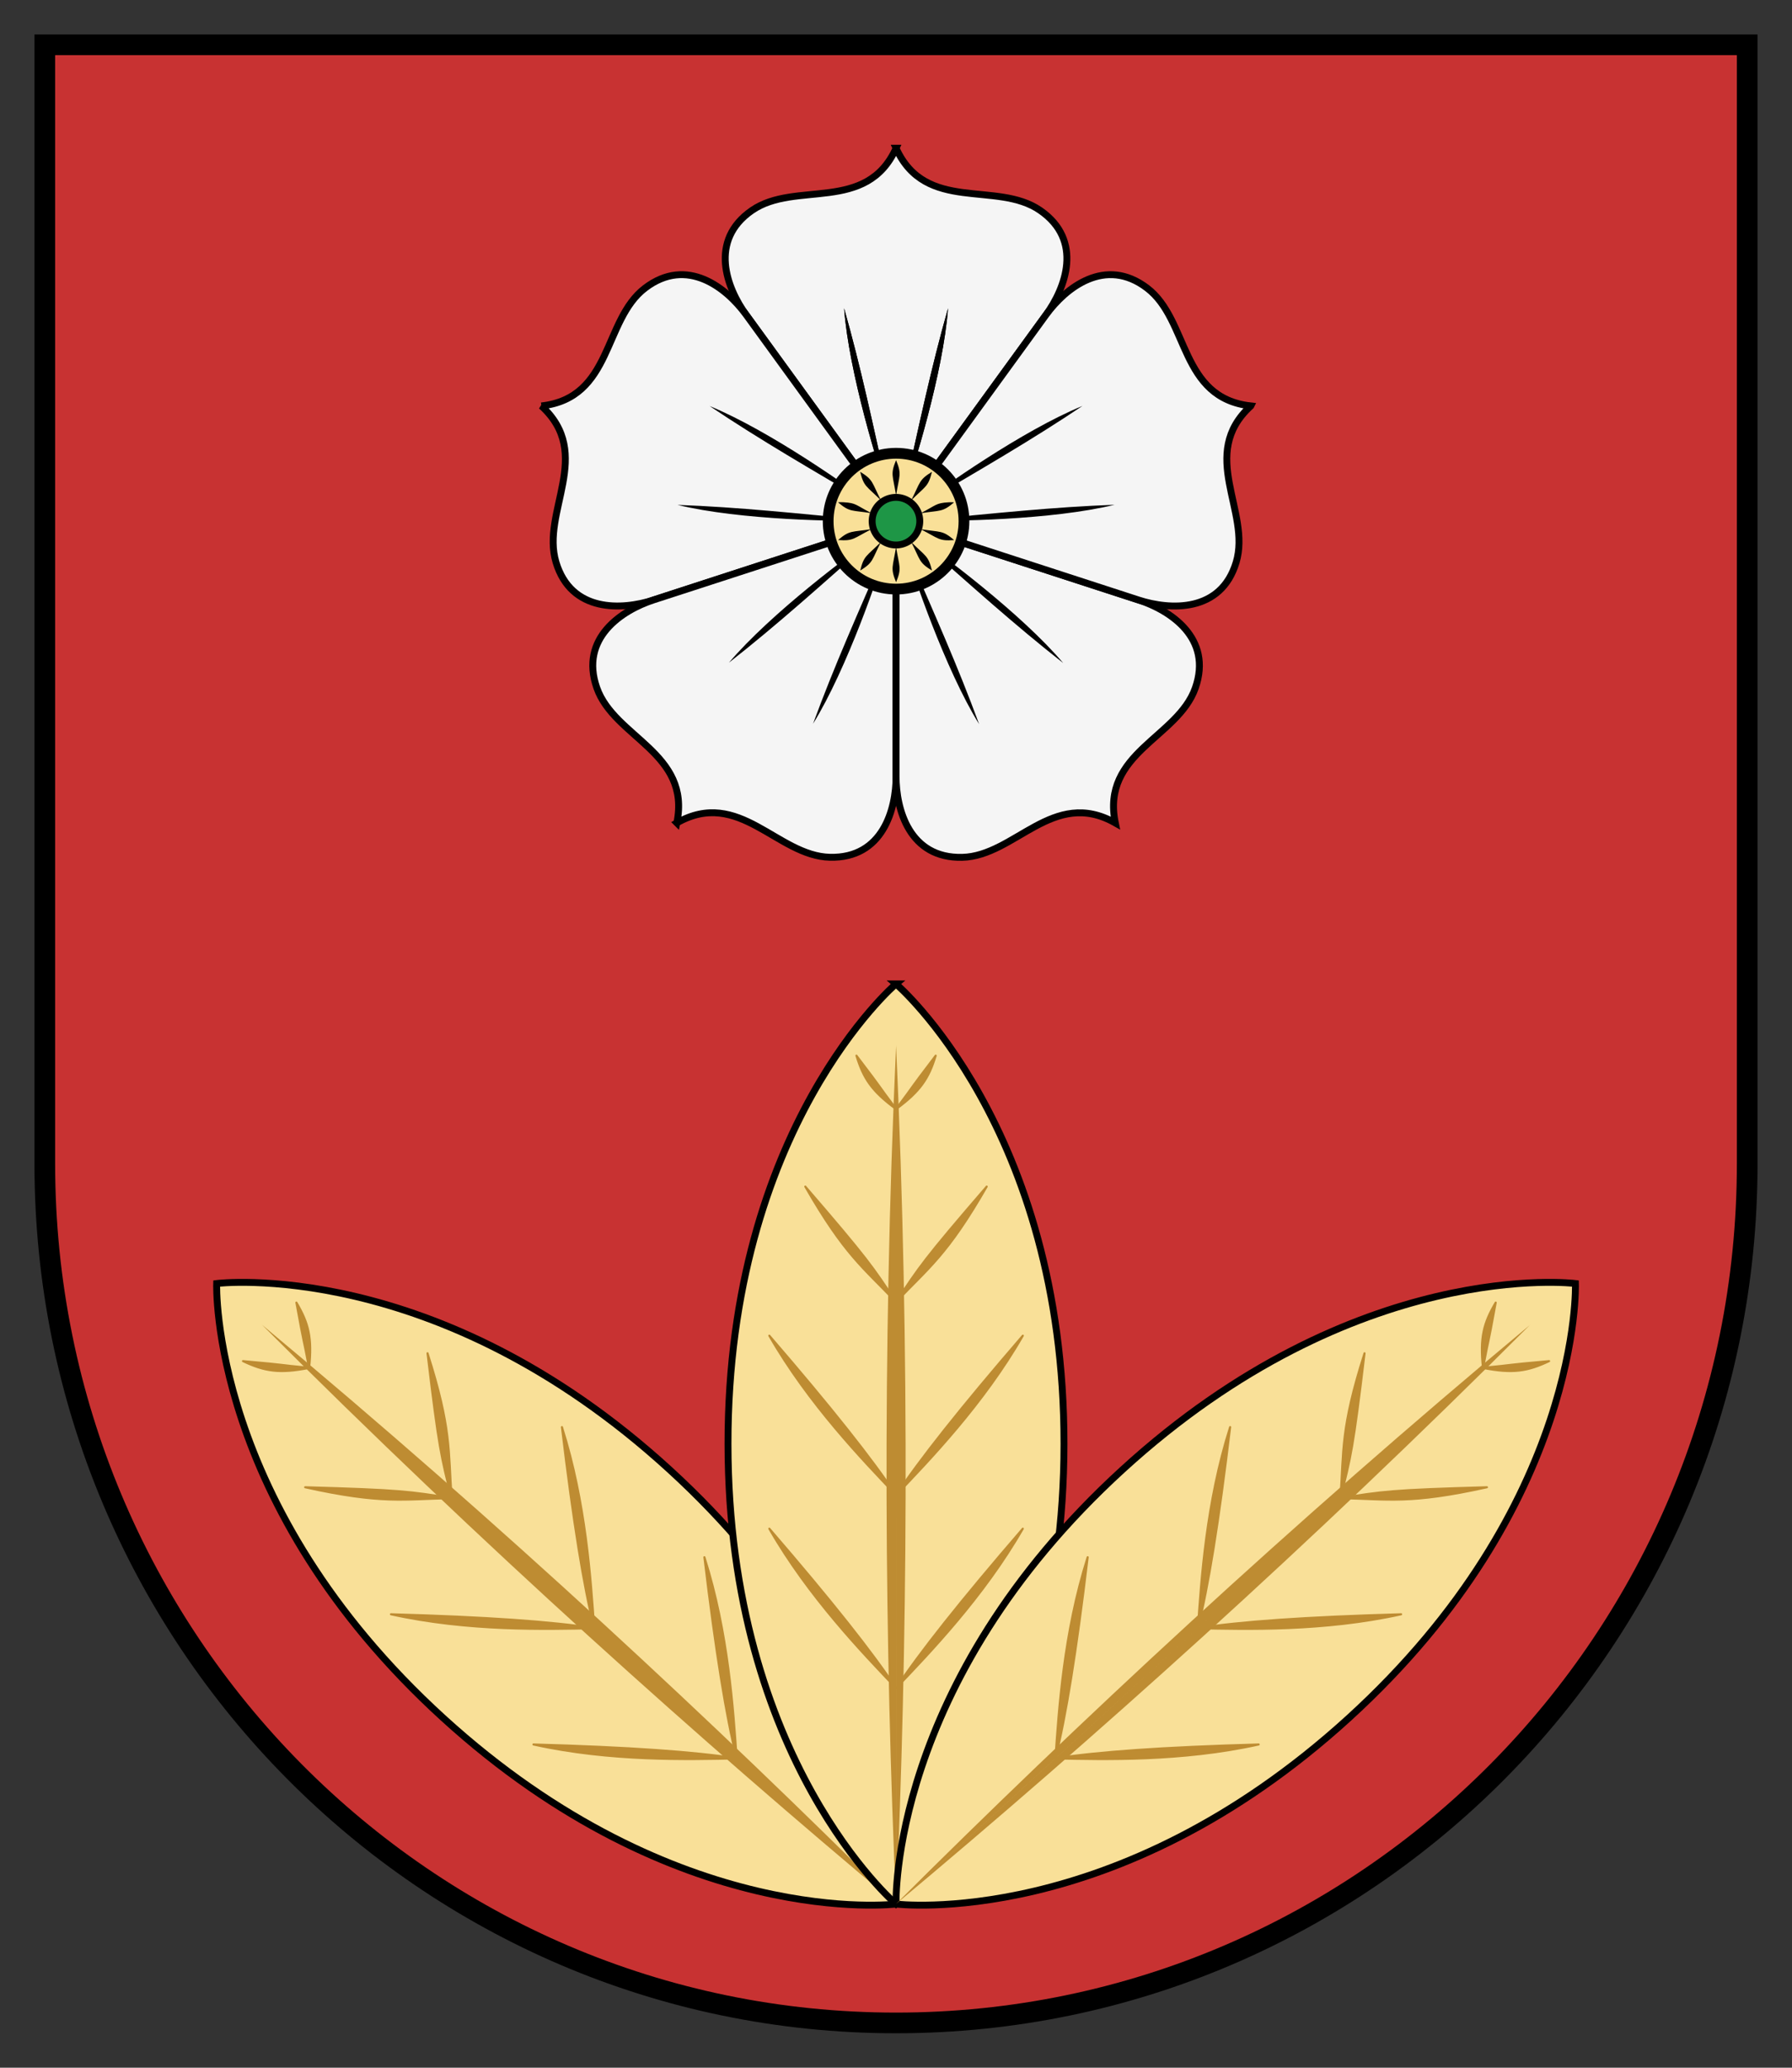 <svg xmlns:rdf="http://www.w3.org/1999/02/22-rdf-syntax-ns#" xmlns="http://www.w3.org/2000/svg" height="300" width="260" version="1.1" xmlns:cc="http://creativecommons.org/ns#" xmlns:dc="http://purl.org/dc/elements/1.1/">
 <rect width="100%" height="100%" fill="#333333" stroke="none"/>
 <path d="m6.5 6.5v162.33c0 68.85 55.293 124.67 123.5 124.67s123.5-55.815 123.5-124.67v-162.33h-247z" stroke="#000000" stroke-width="3" fill="#c83232"/>
 <path d="m130.01 21.504c-4.302 9.479-14.599 4.662-20.908 9.023-6.309 4.362-3.668 11.268-0.842 15.16l21.75 29.93 21.75-29.93c2.827-3.892 5.465-10.798-0.844-15.16s-16.604 0.456-20.906-9.023z" stroke="#000000" fill="#f5f5f5"/>
 <path stroke-linejoin="round" style="color:#000000" d="m122.47 44.73c0.696 9.334 5.017 23.337 6.564 27.567-2.438-10.957-4.109-18.93-6.564-27.567z" stroke-linecap="round" fill="#000000"/>
 <path d="m78.547 58.894c7.686 7.021-0.078 15.325 2.121 22.673s9.583 6.971 14.158 5.485l35.184-11.436-21.74-29.934c-2.828-3.891-8.581-8.534-14.679-3.882-6.098 4.652-4.698 15.932-15.042 17.095z" stroke="#000000" fill="#f5f5f5"/>
 <g stroke-linejoin="round" stroke-linecap="round" fill="#000000">
  <path style="color:#000000" d="m122.47 44.73c0.696 9.334 5.017 23.337 6.564 27.567-2.438-10.957-4.109-18.93-6.564-27.567z"/>
  <path d="m137.55 44.73c-0.696 9.334-5.017 23.337-6.564 27.567 2.438-10.957 4.109-18.93 6.564-27.567z" style="color:#000000"/>
 </g>
 <g stroke-linejoin="round" transform="matrix(.309 -.951 .951 .309 17.918 175.9)" stroke-linecap="round" fill="#000000">
  <path d="m122.47 44.73c0.696 9.334 5.017 23.337 6.564 27.567-2.438-10.957-4.109-18.93-6.564-27.567z" style="color:#000000"/>
  <path style="color:#000000" d="m137.55 44.73c-0.696 9.334-5.017 23.337-6.564 27.567 2.438-10.957 4.109-18.93 6.564-27.567z"/>
 </g>
 <path d="m98.203 119.39c9.052-5.14 14.551 4.81 22.219 4.989 7.668 0.179 9.591-6.96 9.592-11.77l-0.004-36.998-35.188 11.429c-4.574 1.487-10.768 5.524-8.228 12.761 2.54 7.237 13.701 9.391 11.61 19.589z" stroke="#000000" fill="#f5f5f5"/>
 <path d="m161.82 119.4c-2.091-10.197 9.071-12.353 11.611-19.59 2.54-7.237-3.656-11.273-8.23-12.76l-35.188-11.429-0.004 36.998c0.001 4.81 1.926 11.948 9.594 11.769 7.668-0.179 13.166-10.128 22.217-4.988z" stroke="#000000" fill="#f5f5f5"/>
 <g stroke-linejoin="round" stroke-linecap="round" transform="matrix(-.809 -.588 .588 -.809 190.74 213.21)" fill="#000000">
  <path style="color:#000000" d="m122.47 44.73c0.696 9.334 5.017 23.337 6.564 27.567-2.438-10.957-4.109-18.93-6.564-27.567z"/>
  <path d="m137.55 44.73c-0.696 9.334-5.017 23.337-6.564 27.567 2.438-10.957 4.109-18.93 6.564-27.567z" style="color:#000000"/>
 </g>
 <g stroke-linejoin="round" transform="matrix(-.809 .588 -.588 -.809 279.64 60.375)" stroke-linecap="round" fill="#000000">
  <path d="m122.47 44.73c0.696 9.334 5.017 23.337 6.564 27.567-2.438-10.957-4.109-18.93-6.564-27.567z" style="color:#000000"/>
  <path style="color:#000000" d="m137.55 44.73c-0.696 9.334-5.017 23.337-6.564 27.567 2.438-10.957 4.109-18.93 6.564-27.567z"/>
 </g>
 <path d="m181.48 58.896c-10.344-1.162-8.945-12.444-15.043-17.096-6.098-4.652-11.851-0.007-14.678 3.884l-21.744 29.934 35.186 11.437c4.575 1.486 11.958 1.861 14.157-5.487 2.199-7.348-5.564-15.651 2.121-22.671z" stroke="#000000" fill="#f5f5f5"/>
 <g stroke-linejoin="round" stroke-linecap="round" transform="matrix(.309 .951 -.951 .309 161.75 -71.397)" fill="#000000">
  <path style="color:#000000" d="m122.47 44.73c0.696 9.334 5.017 23.337 6.564 27.567-2.438-10.957-4.109-18.93-6.564-27.567z"/>
  <path d="m137.55 44.73c-0.696 9.334-5.017 23.337-6.564 27.567 2.438-10.957 4.109-18.93 6.564-27.567z" style="color:#000000"/>
 </g>
 <path stroke-linejoin="round" d="m137.55 44.73c-0.696 9.334-5.017 23.337-6.564 27.567 2.438-10.957 4.109-18.93 6.564-27.567z" stroke-linecap="round" style="color:#000000" fill="#000000"/>
 <circle stroke-linejoin="round" cx="130.01" stroke-linecap="round" stroke="#000000" cy="75.617" r="9.852" stroke-width="1.561" fill="#f9e098"/>
 <path d="m133.45 75.617a3.454 3.454 0 0 1 -6.909 0 3.454 3.454 0 1 1 6.909 0z" fill="#1e9646" stroke="#000000"/>
 <path d="m130.01 66.764c-0.857 2.083-0.468 2.168 0.002 5.111 0.47-2.944 0.855-3.028-0.002-5.111zm-5.205 1.688c0.531 2.189 0.895 2.03 3.005 4.136-1.35-2.658-1.088-2.954-3.005-4.136zm10.408 0.006c-1.918 1.182-1.655 1.478-3.006 4.135 2.11-2.106 2.474-1.946 3.006-4.135zm-12.807 4.412c-0.266-0.016-0.54-0.014-0.82 0.008 1.716 1.459 1.918 1.115 4.863 1.579-2.323-1.187-2.181-1.476-4.043-1.586zm15.201 0.008c-1.861 0.111-1.719 0.403-4.042 1.589 2.945-0.463 3.146-0.123 4.862-1.582-0.281-0.021-0.554-0.024-0.82-0.008zm-11.15 3.891c-2.945 0.463-3.146 0.122-4.862 1.581 2.246 0.171 2.208-0.225 4.862-1.581zm7.114 0.008c2.655 1.356 2.618 1.75 4.864 1.579-1.716-1.459-1.919-1.115-4.864-1.579zm-5.758 1.863c-2.11 2.106-2.472 1.948-3.003 4.137 1.918-1.182 1.653-1.48 3.003-4.137zm4.397 0.005c1.35 2.658 1.09 2.954 3.008 4.136-0.531-2.189-0.898-2.03-3.008-4.136zm-2.199 0.712c-0.47 2.944-0.855 3.03 0.002 5.113 0.857-2.083 0.468-2.17-0.002-5.113z" fill-rule="evenodd" stroke-width="1px" fill="#000000"/>
 <path fill="#f9e098" stroke="#000000" d="m31.435 186.22s-1.1 32.047 32.847 63.014 65.724 27.019 65.724 27.019 1.061-32.004-32.847-63.014-65.724-27.019-65.724-27.019z"/>
 <path stroke-linejoin="round" style="color:#000000" d="m38.005 192.21 0.105 0.096c31.829 31.86 63.68 60.36 91.9 83.93l-46.003-42.01 46.003 42.01c-26.03-25.97-57.292-55.12-91.896-83.94l-0.105-0.096c0.017 0.017 0.032 0.035 0.049 0.05-0.018-0.015-0.035-0.031-0.053-0.046z" stroke-linecap="round" stroke-width="1px" fill="#be8c32"/>
 <path stroke-linejoin="round" style="color:#000000" d="m77.396 253.1c11.184 2.481 22.49 2.164 29.489 2.024-6.091-0.954-15.529-1.631-29.489-2.024z" stroke="#be8c32" stroke-linecap="round" stroke-width="0.3" fill="#be8c32"/>
 <path stroke-linejoin="round" style="color:#000000" d="m102.2 225.93c3.481 10.914 4.188 22.202 4.68 29.185-1.5-5.979-3.027-15.318-4.68-29.185z" stroke="#be8c32" stroke-linecap="round" stroke-width="0.3" fill="#be8c32"/>
 <path stroke-linejoin="round" style="color:#000000" d="m56.722 234.21c11.184 2.481 22.49 2.164 29.489 2.024-6.091-0.954-15.529-1.631-29.489-2.024z" stroke="#be8c32" stroke-linecap="round" stroke-width="0.3" fill="#be8c32"/>
 <path stroke-linejoin="round" style="color:#000000" d="m81.53 207.05c3.481 10.914 4.188 22.202 4.68 29.185-1.5-5.979-3.027-15.318-4.68-29.185z" stroke="#be8c32" stroke-linecap="round" stroke-width="0.3" fill="#be8c32"/>
 <path stroke-linejoin="round" style="color:#000000" d="m44.274 215.78c11.184 2.481 14.263 1.718 21.262 1.578-6.091-0.954-7.302-1.185-21.262-1.578z" stroke="#be8c32" stroke-linecap="round" stroke-width="0.3" fill="#be8c32"/>
 <path stroke-linejoin="round" style="color:#000000" d="m62.029 196.34c3.481 10.914 3 14.05 3.493 21.032-1.5-5.979-1.84-7.165-3.493-21.032z" stroke="#be8c32" stroke-linecap="round" stroke-width="0.3" fill="#be8c32"/>
 <path stroke-linejoin="round" style="color:#000000" d="m35.255 197.48c3.098 1.48 5.307 1.849 9.622 0.977-5.215-0.503-2.395-0.329-9.622-0.977z" stroke="#be8c32" stroke-linecap="round" stroke-width="0.3" fill="#be8c32"/>
 <path stroke-linejoin="round" style="color:#000000" d="m43.005 188.99c1.754 2.951 2.321 5.118 1.842 9.494-0.972-5.148-0.544-2.355-1.842-9.494z" stroke="#be8c32" stroke-linecap="round" stroke-width="0.3" fill="#be8c32"/>
 <path fill="#f9e098" stroke="#000000" d="m130 142.75s-24.404 20.8-24.375 66.75c0.029 45.95 24.375 66.75 24.375 66.75s24.346-20.8 24.375-66.75c0.02-45.95-24.38-66.75-24.38-66.75z"/>
 <path stroke-linejoin="round" style="color:#000000" d="m130.01 151.64v0.143c-2.057 44.986-1.621 87.722 0 124.46l0.002-62.301 0.004 62.301c1.621-36.737 2.057-79.473 0-124.46v-0.143c-0.001 0.024-0.004 0.047-0.004 0.07-0.001-0.024-0.001-0.047-0.002-0.07z" stroke-linecap="round" stroke-width="1px" fill="#be8c32"/>
 <path stroke-linejoin="round" style="color:#000000" d="m111.62 221.79c5.711 9.931 13.569 18.065 18.393 23.138-3.403-5.14-9.268-12.566-18.393-23.138z" stroke="#be8c32" stroke-linecap="round" stroke-width="0.3" fill="#be8c32"/>
 <path stroke-linejoin="round" style="color:#000000" d="m148.4 221.79c-5.711 9.931-13.569 18.065-18.393 23.138 3.403-5.14 9.268-12.566 18.393-23.138z" stroke="#be8c32" stroke-linecap="round" stroke-width="0.3" fill="#be8c32"/>
 <path stroke-linejoin="round" style="color:#000000" d="m111.62 193.79c5.711 9.931 13.569 18.065 18.393 23.138-3.403-5.14-9.268-12.566-18.393-23.138z" stroke="#be8c32" stroke-linecap="round" stroke-width="0.3" fill="#be8c32"/>
 <path stroke-linejoin="round" style="color:#000000" d="m148.4 193.79c-5.711 9.931-13.569 18.065-18.393 23.138 3.403-5.14 9.268-12.566 18.393-23.138z" stroke="#be8c32" stroke-linecap="round" stroke-width="0.3" fill="#be8c32"/>
 <path stroke-linejoin="round" style="color:#000000" d="m116.84 172.16c5.711 9.931 8.35 11.69 13.174 16.763-3.403-5.14-4.05-6.191-13.174-16.763z" stroke="#be8c32" stroke-linecap="round" stroke-width="0.3" fill="#be8c32"/>
 <path stroke-linejoin="round" style="color:#000000" d="m143.16 172.16c-5.711 9.931-8.35 11.69-13.174 16.763 3.403-5.14 4.05-6.191 13.174-16.763z" stroke="#be8c32" stroke-linecap="round" stroke-width="0.3" fill="#be8c32"/>
 <path stroke-linejoin="round" style="color:#000000" d="m124.26 153.16c0.996 3.285 2.213 5.165 5.768 7.763-3.145-4.19-1.372-1.99-5.768-7.763z" stroke="#be8c32" stroke-linecap="round" stroke-width="0.3" fill="#be8c32"/>
 <path stroke-linejoin="round" style="color:#000000" d="m135.76 153.16c-0.996 3.285-2.213 5.165-5.768 7.763 3.145-4.19 1.372-1.99 5.768-7.763z" stroke="#be8c32" stroke-linecap="round" stroke-width="0.3" fill="#be8c32"/>
 <path fill="#f9e098" stroke="#000000" d="m228.58 186.22s1.1 32.047-32.847 63.014-65.724 27.019-65.724 27.019-1.061-32.004 32.847-63.014 65.724-27.019 65.724-27.019z"/>
 <path stroke-linejoin="round" style="color:#000000" d="m222.01 192.21-0.105 0.096c-31.829 31.858-63.677 60.357-91.896 83.936l45.999-42.017-46.003 42.013c26.032-25.973 57.292-55.116 91.896-83.936l0.105-0.096c-0.017 0.017-0.032 0.035-0.049 0.05 0.018-0.015 0.035-0.031 0.053-0.046z" stroke-linecap="round" stroke-width="1px" fill="#be8c32"/>
 <path stroke-linejoin="round" style="color:#000000" d="m182.62 253.1c-11.184 2.481-22.49 2.164-29.489 2.024 6.091-0.954 15.529-1.631 29.489-2.024z" stroke="#be8c32" stroke-linecap="round" stroke-width="0.3" fill="#be8c32"/>
 <path stroke-linejoin="round" style="color:#000000" d="m157.81 225.93c-3.481 10.914-4.188 22.202-4.68 29.185 1.5-5.979 3.027-15.318 4.68-29.185z" stroke="#be8c32" stroke-linecap="round" stroke-width="0.3" fill="#be8c32"/>
 <path stroke-linejoin="round" style="color:#000000" d="m203.29 234.21c-11.184 2.481-22.49 2.164-29.489 2.024 6.091-0.954 15.529-1.631 29.489-2.024z" stroke="#be8c32" stroke-linecap="round" stroke-width="0.3" fill="#be8c32"/>
 <path stroke-linejoin="round" style="color:#000000" d="m178.48 207.05c-3.481 10.914-4.188 22.202-4.68 29.185 1.5-5.979 3.027-15.318 4.68-29.185z" stroke="#be8c32" stroke-linecap="round" stroke-width="0.3" fill="#be8c32"/>
 <path stroke-linejoin="round" style="color:#000000" d="m215.74 215.78c-11.184 2.481-14.263 1.718-21.262 1.578 6.091-0.954 7.302-1.185 21.262-1.578z" stroke="#be8c32" stroke-linecap="round" stroke-width="0.3" fill="#be8c32"/>
 <path stroke-linejoin="round" style="color:#000000" d="m197.98 196.34c-3.481 10.914-3 14.05-3.493 21.032 1.5-5.979 1.84-7.165 3.493-21.032z" stroke="#be8c32" stroke-linecap="round" stroke-width="0.3" fill="#be8c32"/>
 <path stroke-linejoin="round" style="color:#000000" d="m224.76 197.48c-3.098 1.48-5.307 1.849-9.622 0.977 5.215-0.503 2.395-0.329 9.622-0.977z" stroke="#be8c32" stroke-linecap="round" stroke-width="0.3" fill="#be8c32"/>
 <path stroke-linejoin="round" style="color:#000000" d="m217.01 188.99c-1.754 2.951-2.321 5.118-1.842 9.494 0.972-5.148 0.544-2.355 1.842-9.494z" stroke="#be8c32" stroke-linecap="round" stroke-width="0.3" fill="#be8c32"/>
</svg>
